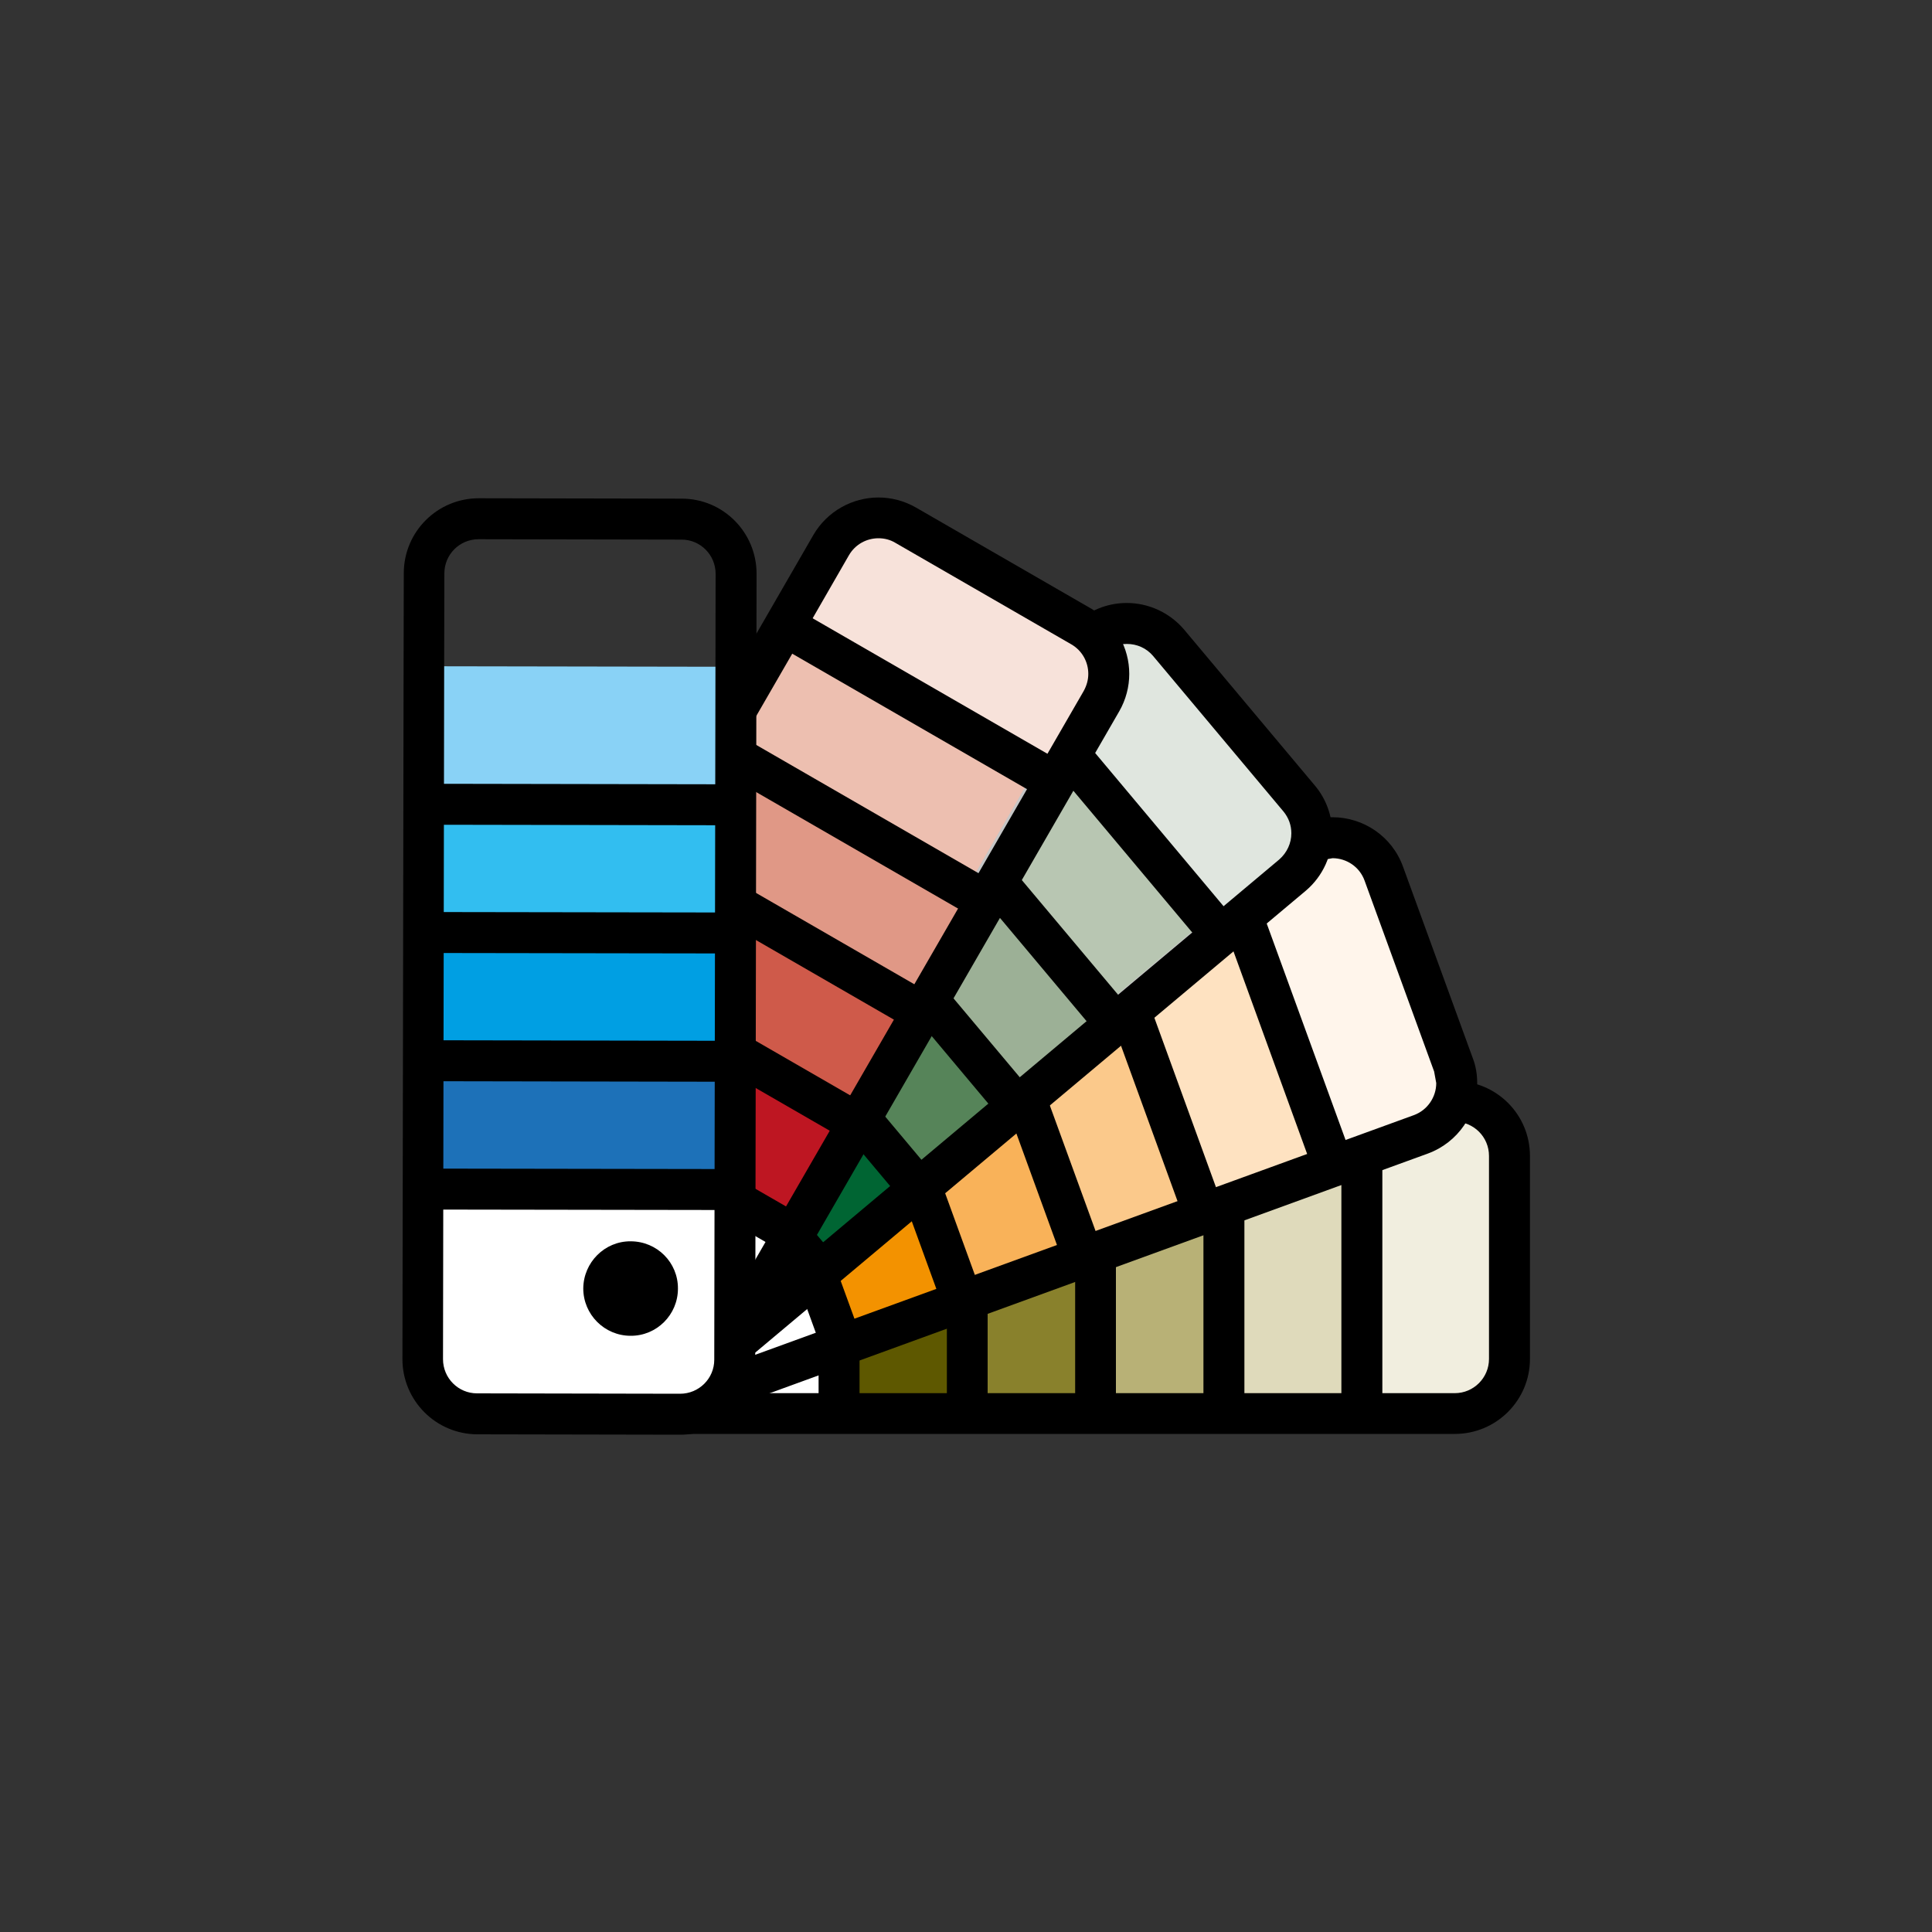 <?xml version="1.0" encoding="utf-8"?>
<!-- Generator: Adobe Illustrator 23.0.1, SVG Export Plug-In . SVG Version: 6.00 Build 0)  -->
<svg version="1.1" id="Layer_1" xmlns="http://www.w3.org/2000/svg" xmlns:xlink="http://www.w3.org/1999/xlink" x="0px" y="0px"
	 viewBox="0 0 100 100" style="enable-background:new 0 0 100 100;" xml:space="preserve">
<rect x="0" y="0" width="100" height="100" fill="#333333" stroke="none"/>
<style type="text/css">
	.st0{fill:#BFE5FA;}
	.st1{fill:#FFFFFF;}
	.st2{fill:#F1EEDF;}
	.st3{fill:#DFDABB;}
	.st4{fill:#B8B176;}
	.st5{fill:#89812C;}
	.st6{fill:#5E5800;}
	.st7{fill:#EDEDED;}
	.st8{fill:#C6C6C6;}
	.st9{fill:#B2B2B2;}
	.st10{fill:#9D9D9C;}
	.st11{fill:#F39200;}
	.st12{fill:#F9B259;}
	.st13{fill:#FBC98B;}
	.st14{fill:#FEE2C1;}
	.st15{fill:#FFF5EB;}
	.st16{fill:#006533;}
	.st17{fill:#568459;}
	.st18{fill:#9CB096;}
	.st19{fill:#B8C6B2;}
	.st20{fill:#E0E6DF;}
	.st21{fill:#BE1622;}
	.st22{fill:#CF5A4A;}
	.st23{fill:#E09886;}
	.st24{fill:#EDBFB0;}
	.st25{fill:#F7E2DA;}
	.st26{fill:#1D71B8;}
	.st27{fill:#009FE3;}
	.st28{fill:#32BEF0;}
	.st29{fill:#89D2F6;}
</style>
<g>
	
		<rect x="26.44" y="52.39" transform="matrix(1.722156e-03 -1 1 1.722156e-03 -29.828 89.382)" class="st0" width="6.82" height="14.47"/>
	<polygon points="21.85,64.08 38.04,64.1 38.04,61.99 21.85,61.96 	"/>
	<rect x="32.53" y="57.88" class="st1" width="10.71" height="14.83"/>
	<rect x="70.48" y="57.73" class="st2" width="6.82" height="14.47"/>
	<rect x="63.42" y="57.73" class="st3" width="6.82" height="14.47"/>
	<rect x="56.37" y="57.73" class="st4" width="6.82" height="14.47"/>
	<rect x="49.79" y="57.73" class="st5" width="6.82" height="14.47"/>
	<rect x="43.42" y="57.73" class="st6" width="6.82" height="14.47"/>
	<path d="M34.62,73.16V72.1c-0.97,0-1.76-0.79-1.77-1.77V59.83c0-0.97,0.79-1.77,1.77-1.77h35.95h4.73c0.98,0,1.77,0.79,1.77,1.77
		v10.51c0,0.97-0.79,1.77-1.77,1.77H34.62V73.16v1.06H75.3c2.15,0,3.89-1.74,3.89-3.88V59.83c0-2.15-1.74-3.88-3.89-3.88h-4.73
		H34.62c-2.15,0-3.88,1.74-3.88,3.88v10.51c0,2.14,1.74,3.88,3.88,3.88V73.16z"/>
	<rect x="69.43" y="56.92" width="2.12" height="16.19"/>
	<rect x="62.29" y="56.92" width="2.12" height="16.19"/>
	<rect x="55.65" y="56.92" width="2.11" height="16.19"/>
	<rect x="49.01" y="56.92" width="2.11" height="16.19"/>
	<rect x="42.37" y="56.92" width="2.12" height="16.19"/>
	<path d="M38.29,70.22c-1.36,0-2.45-1.09-2.45-2.45c0-1.36,1.09-2.45,2.45-2.45c1.35,0,2.45,1.09,2.45,2.45
		C40.74,69.13,39.65,70.22,38.29,70.22"/>
	<polygon class="st1" points="33.19,72.93 28.11,58.99 38.18,55.32 43.25,69.27 	"/>
	
		<rect x="66" y="44.26" transform="matrix(0.94 -0.342 0.342 0.94 -13.425 26.841)" class="st7" width="6.82" height="14.48"/>
	
		<rect x="59.37" y="46.67" transform="matrix(0.94 -0.342 0.342 0.94 -14.657 24.737)" class="st8" width="6.82" height="14.48"/>
	
		<rect x="52.74" y="49.09" transform="matrix(0.94 -0.342 0.342 0.94 -15.876 22.596)" class="st9" width="6.82" height="14.48"/>
	
		<rect x="46.55" y="51.34" transform="matrix(0.94 -0.342 0.342 0.94 -17.028 20.633)" class="st10" width="6.82" height="14.48"/>
	
		<rect x="40.57" y="53.51" transform="matrix(0.94 -0.342 0.342 0.94 -18.133 18.717)" class="st11" width="6.82" height="14.48"/>
	
		<rect x="46.38" y="51.52" transform="matrix(0.94 -0.342 0.342 0.94 -17.092 20.569)" class="st12" width="6.82" height="14.48"/>
	
		<rect x="52.69" y="49.53" transform="matrix(0.94 -0.342 0.342 0.94 -16.038 22.624)" class="st13" width="6.82" height="14.48"/>
	
		<rect x="60.16" y="47.7" transform="matrix(0.94 -0.342 0.342 0.94 -14.959 25.059)" class="st14" width="6.82" height="14.47"/>
	
		<rect x="66.14" y="44.38" transform="matrix(0.94 -0.342 0.342 0.94 -13.466 26.915)" class="st15" width="6.82" height="14.48"/>
	<path d="M35.31,72.63l-0.36-1l-0.61,0.11c-0.72,0-1.4-0.45-1.65-1.16l-3.6-9.88l-0.11-0.6c0-0.72,0.45-1.4,1.16-1.66l33.78-12.29
		l4.45-1.62l0.6-0.11c0.72,0,1.4,0.44,1.66,1.16l3.6,9.88l0.11,0.6c0,0.72-0.45,1.4-1.16,1.66L34.95,71.63L35.31,72.63l0.36,1
		L73.9,59.71c1.58-0.58,2.56-2.07,2.56-3.65c0-0.44-0.07-0.89-0.24-1.32l-3.6-9.88c-0.57-1.58-2.06-2.56-3.65-2.56
		c-0.44,0-0.9,0.08-1.33,0.24l-4.44,1.62L29.43,56.45c-1.58,0.57-2.56,2.06-2.56,3.65c0,0.44,0.07,0.89,0.23,1.33l3.6,9.88
		c0.57,1.57,2.06,2.56,3.65,2.55c0.45,0,0.89-0.07,1.33-0.23L35.31,72.63z"/>
	<polyline points="69.99,59.95 64.45,44.74 62.47,45.46 68,60.67 	"/>
	<polyline points="63.28,62.39 57.75,47.18 55.76,47.9 61.29,63.11 	"/>
	<polyline points="57.05,64.66 51.51,49.45 49.52,50.18 55.05,65.38 	"/>
	<polyline points="50.8,66.93 45.27,51.72 43.28,52.45 48.81,67.66 	"/>
	<polyline points="44.57,69.2 39.03,53.99 37.04,54.72 42.57,69.93 	"/>
	<path d="M37.75,68.61c-1.27,0.46-2.67-0.19-3.13-1.46c-0.47-1.27,0.2-2.68,1.46-3.14c1.27-0.46,2.68,0.19,3.14,1.46
		C39.68,66.74,39.03,68.14,37.75,68.61"/>
	
		<rect x="27.82" y="55.92" transform="matrix(0.766 -0.643 0.643 0.766 -32.947 36.139)" class="st1" width="10.71" height="14.83"/>
	
		<rect x="57.14" y="32.69" transform="matrix(0.766 -0.643 0.643 0.766 -11.502 48.263)" class="st7" width="6.82" height="14.48"/>
	
		<rect x="51.73" y="37.23" transform="matrix(0.766 -0.643 0.643 0.766 -15.685 45.849)" class="st8" width="6.82" height="14.47"/>
	
		<rect x="46.32" y="41.77" transform="matrix(0.766 -0.643 0.643 0.766 -19.866 43.436)" class="st9" width="6.82" height="14.47"/>
	
		<rect x="41.28" y="46" transform="matrix(0.766 -0.643 0.643 0.766 -23.761 41.172)" class="st10" width="6.82" height="14.48"/>
	
		<rect x="36.4" y="50.09" transform="matrix(0.766 -0.643 0.643 0.766 -27.532 38.994)" class="st16" width="6.82" height="14.48"/>
	
		<rect x="41.88" y="45.94" transform="matrix(0.766 -0.643 0.643 0.766 -23.583 41.545)" class="st17" width="6.82" height="14.47"/>
	
		<rect x="46.86" y="41.95" transform="matrix(0.766 -0.643 0.643 0.766 -19.858 43.813)" class="st18" width="6.82" height="14.48"/>
	
		<rect x="51.84" y="36.97" transform="matrix(0.766 -0.643 0.643 0.766 -15.491 45.85)" class="st19" width="6.82" height="14.47"/>
	
		<rect x="57.66" y="33.16" transform="matrix(0.766 -0.643 0.643 0.766 -11.677 48.706)" class="st20" width="6.82" height="14.47"/>
	<path d="M35.73,71.45l-0.68-0.81c-0.33,0.28-0.73,0.41-1.13,0.41c-0.51,0-1-0.21-1.36-0.63l-6.75-8.05
		c-0.28-0.33-0.41-0.73-0.41-1.13c0-0.51,0.21-1,0.63-1.35l27.54-23.11l3.63-3.04c0.33-0.28,0.73-0.41,1.13-0.41
		c0.51,0,1.01,0.21,1.36,0.63L66.43,42c0.28,0.34,0.41,0.73,0.41,1.13c0,0.51-0.22,1-0.63,1.36L35.05,70.64L35.73,71.45l0.68,0.81
		l31.17-26.15c0.91-0.77,1.38-1.87,1.38-2.97c0-0.88-0.3-1.77-0.91-2.49l-6.75-8.05c-0.77-0.91-1.87-1.39-2.98-1.39
		c-0.88,0-1.77,0.3-2.49,0.91l-3.63,3.04L24.66,58.26c-0.91,0.76-1.38,1.87-1.38,2.97c0,0.88,0.3,1.77,0.91,2.5l6.75,8.05
		c0.76,0.91,1.87,1.39,2.97,1.39c0.88,0,1.77-0.3,2.49-0.91L35.73,71.45z"/>
	<polyline points="63.98,47.68 53.58,35.27 51.96,36.64 62.36,49.04 	"/>
	<polyline points="58.52,52.26 48.11,39.86 46.49,41.23 56.89,53.63 	"/>
	<polyline points="53.43,56.53 43.02,44.13 41.4,45.49 51.8,57.89 	"/>
	<polyline points="48.34,60.8 37.94,48.4 36.32,49.76 46.72,62.16 	"/>
	<polyline points="43.25,65.07 32.85,52.67 31.23,54.03 41.63,66.43 	"/>
	<path d="M36.65,66.84c-1.03,0.87-2.58,0.73-3.45-0.3c-0.87-1.04-0.73-2.58,0.3-3.45c1.04-0.87,2.58-0.73,3.45,0.3
		C37.83,64.43,37.69,65.97,36.65,66.84"/>
	
		<rect x="26.14" y="57.35" transform="matrix(0.5 -0.866 0.866 0.5 -40.347 59.676)" class="st1" width="10.71" height="14.84"/>
	
		<rect x="45.8" y="26.18" transform="matrix(0.5 -0.866 0.866 0.5 -4.333 59.328)" class="st7" width="6.82" height="14.48"/>
	
		<rect x="42.27" y="32.29" transform="matrix(0.5 -0.866 0.866 0.5 -11.391 59.335)" class="st8" width="6.82" height="14.48"/>
	
		<rect x="38.74" y="38.4" transform="matrix(0.5 -0.866 0.866 0.5 -18.448 59.337)" class="st9" width="6.82" height="14.48"/>
	
		<rect x="35.45" y="44.1" transform="matrix(0.5 -0.866 0.866 0.5 -25.03 59.336)" class="st10" width="6.82" height="14.48"/>
	
		<rect x="32.27" y="49.62" transform="matrix(0.5 -0.866 0.866 0.5 -31.397 59.33)" class="st21" width="6.82" height="14.47"/>
	<rect x="35.92" y="43.8" transform="matrix(0.5 -0.866 0.866 0.5 -24.539 59.578)" class="st22" width="6.82" height="14.47"/>
	
		<rect x="39.07" y="38.16" transform="matrix(0.5 -0.866 0.866 0.5 -18.07 59.502)" class="st23" width="6.82" height="14.48"/>
	
		<rect x="41.91" y="32.43" transform="matrix(0.5 -0.866 0.866 0.5 -11.69 59.088)" class="st24" width="6.82" height="14.47"/>
	
		<rect x="45.89" y="26.29" transform="matrix(0.5 -0.866 0.866 0.5 -4.375 59.472)" class="st25" width="6.82" height="14.48"/>
	<path d="M36.67,71.52l-0.92-0.53c-0.33,0.56-0.92,0.88-1.53,0.88c-0.3,0-0.6-0.07-0.88-0.24l-9.09-5.25
		c-0.57-0.33-0.88-0.92-0.89-1.53c0-0.3,0.07-0.6,0.24-0.87l17.98-31.14l2.36-4.1c0.33-0.57,0.92-0.88,1.53-0.88
		c0.3,0,0.6,0.07,0.88,0.24l9.1,5.25c0.57,0.33,0.88,0.92,0.88,1.53c0,0.3-0.08,0.6-0.24,0.89L35.75,70.99L36.67,71.52l0.92,0.53
		l20.34-35.23c0.35-0.61,0.52-1.28,0.52-1.94c0-1.34-0.7-2.64-1.94-3.36l-9.1-5.25c-0.61-0.35-1.28-0.52-1.94-0.52
		c-1.34,0-2.65,0.7-3.37,1.94l-2.36,4.09L21.76,62.92c-0.35,0.61-0.52,1.28-0.52,1.94c0,1.34,0.7,2.65,1.94,3.37l9.1,5.25
		c0.61,0.35,1.28,0.52,1.94,0.52c1.34,0,2.65-0.7,3.37-1.94L36.67,71.52z"/>
	<polyline points="55.09,39.52 41.07,31.43 40.01,33.26 54.03,41.35 	"/>
	<polyline points="51.52,45.7 37.5,37.61 36.44,39.44 50.46,47.53 	"/>
	<polyline points="48.2,51.45 34.18,43.36 33.12,45.19 47.14,53.28 	"/>
	<polyline points="44.88,57.2 30.86,49.11 29.8,50.94 43.82,59.03 	"/>
	<polyline points="41.56,62.95 27.54,54.86 26.48,56.69 40.5,64.79 	"/>
	<path d="M35.96,66.87c-0.67,1.17-2.17,1.57-3.34,0.9c-1.17-0.67-1.58-2.17-0.9-3.34c0.67-1.17,2.17-1.57,3.34-0.9
		C36.24,64.2,36.64,65.7,35.96,66.87"/>
	
		<rect x="24.82" y="59.69" transform="matrix(1.680739e-03 -1 1 1.680739e-03 -36.982 97.169)" class="st1" width="10.71" height="14.83"/>
	
		<rect x="26.48" y="30.92" transform="matrix(1.722156e-03 -1 1 1.722156e-03 -8.318 67.978)" class="st8" width="6.82" height="14.47"/>
	
		<rect x="26.47" y="37.97" transform="matrix(1.721309e-03 -1 1 1.721309e-03 -15.389 75.012)" class="st9" width="6.82" height="14.48"/>
	
		<rect x="26.46" y="44.55" transform="matrix(1.721732e-03 -1 1 1.721732e-03 -21.979 81.568)" class="st10" width="6.82" height="14.48"/>
	
		<rect x="26.44" y="50.92" transform="matrix(1.722156e-03 -1 1 1.722156e-03 -28.356 87.913)" class="st26" width="6.82" height="14.47"/>
	
		<rect x="26.44" y="44.45" transform="matrix(1.722156e-03 -1 1 1.722156e-03 -21.882 81.45)" class="st27" width="6.82" height="14.47"/>
	
		<rect x="26.44" y="37.81" transform="matrix(1.722156e-03 -1 1 1.722156e-03 -15.24 74.82)" class="st28" width="6.82" height="14.47"/>
	
		<rect x="26.44" y="30.67" transform="matrix(1.722156e-03 -1 1 1.722156e-03 -8.101 67.693)" class="st29" width="6.82" height="14.47"/>
	<path d="M38.03,70.38h-1.06c0,0.97-0.79,1.76-1.77,1.76l-10.51-0.02c-0.97,0-1.76-0.79-1.76-1.77l0.06-35.95L23,29.68
		c0-0.98,0.79-1.77,1.77-1.77l10.51,0.02c0.97,0,1.76,0.79,1.76,1.77l-0.07,40.68L38.03,70.38h1.06l0.07-40.68
		c0-2.15-1.73-3.89-3.87-3.89l-10.51-0.02c-2.14,0-3.88,1.73-3.88,3.88l-0.01,4.73l-0.06,35.95c0,2.14,1.73,3.88,3.87,3.89
		l10.51,0.02c2.15,0,3.88-1.73,3.89-3.88H38.03z"/>
	<rect x="28.87" y="33.54" transform="matrix(1.768256e-03 -1 1 1.768256e-03 -11.758 71.498)" width="2.12" height="16.19"/>
	<rect x="28.86" y="40.18" transform="matrix(1.546384e-03 -1 1 1.546384e-03 -18.401 78.124)" width="2.12" height="16.19"/>
	<rect x="28.85" y="46.82" transform="matrix(1.768256e-03 -1 1 1.768256e-03 -25.061 84.73)" width="2.12" height="16.19"/>
	<rect x="28.84" y="53.47" transform="matrix(1.546384e-03 -1 1 1.546384e-03 -31.707 91.363)" width="2.12" height="16.19"/>
	<path d="M35.09,66.7c0,1.35-1.1,2.45-2.45,2.44c-1.35,0-2.45-1.1-2.45-2.45c0.01-1.35,1.11-2.45,2.45-2.44
		C34.01,64.25,35.1,65.35,35.09,66.7"/>
</g>
</svg>
